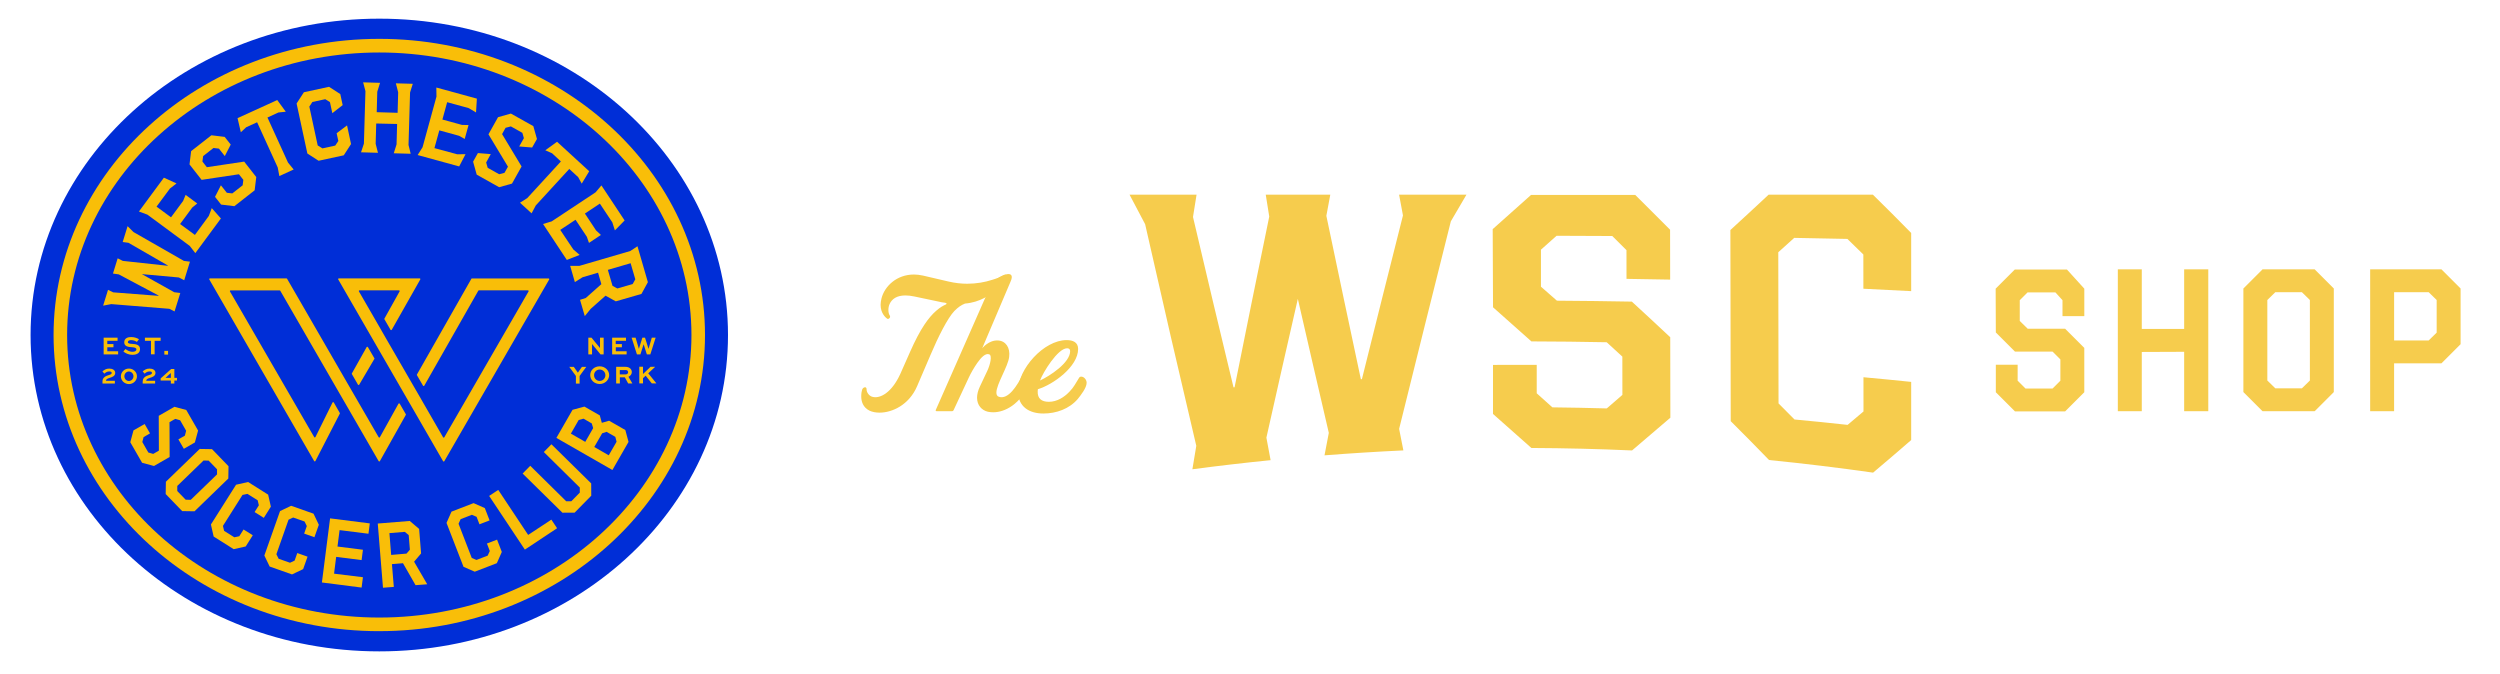 <svg viewBox="0 0 1604.53 432.8" xmlns="http://www.w3.org/2000/svg" id="Layer_1"><defs><style>.cls-1{fill:#f9be08;}.cls-1,.cls-2,.cls-3{stroke-width:0px;}.cls-2{fill:#002ed7;}.cls-3{fill:#f6cc4d;}</style></defs><path d="M767.79,286.12c-10.91-46.26-21.85-93.57-32.83-142.23-3.33-6.27-6.67-12.59-10.01-18.96h43.02c-.76,4.76-1.53,9.54-2.29,14.32,8.68,37.13,17.35,73.54,26.01,109.37.23-.02.45-.04.68-.06,7.41-37.06,14.82-73.55,22.25-109.56-.75-4.68-1.5-9.37-2.25-14.07h41.43c-.84,4.52-1.68,9.05-2.53,13.59,7.37,35.28,14.75,70.2,22.14,104.86.23-.01.46-.02.68-.03,8.79-35.38,17.58-70.36,26.35-105.08-.83-4.44-1.66-8.89-2.49-13.34h43.25c-3.34,5.7-6.69,11.4-10.03,17.12-11.04,44.04-22.11,88.35-33.19,133.19.91,4.61,1.81,9.23,2.72,13.83-16.88.79-33.76,1.85-50.61,3.17.92-4.81,1.84-9.62,2.76-14.42-6.63-28.42-13.26-57.08-19.88-86.02-6.73,29.35-13.46,59.02-20.18,89.09.9,4.82,1.8,9.64,2.7,14.45-16.76,1.68-33.49,3.63-50.2,5.84.84-5.03,1.67-10.05,2.51-15.06Z" class="cls-3"></path><path d="M958.22,265.68c0-10.49,0-20.99.01-31.48,9.35-.07,18.7-.08,28.06-.04,0,6.09,0,12.18,0,18.27,3.35,2.99,6.69,6,10.04,9.01,11.64.13,23.28.36,34.91.69,3.34-2.9,6.69-5.79,10.03-8.69,0-8.19-.02-16.37-.03-24.56-3.35-3.09-6.69-6.16-10.04-9.22-16.11-.32-32.22-.51-48.34-.55-8.21-7.33-16.42-14.62-24.62-21.89-.07-16.72-.14-33.44-.21-50.17,8.2-7.32,16.4-14.63,24.59-21.93,22.31,0,44.62,0,66.92,0,7.45,7.38,14.89,14.81,22.34,22.31.02,10.67.03,21.35.05,32.02-9.34-.19-18.68-.34-28.02-.48,0-6.14-.01-12.29-.02-18.43-3.04-3.03-6.08-6.05-9.12-9.07-11.92-.07-23.84-.12-35.75-.15-3.34,2.97-6.68,5.94-10.02,8.92,0,7.92,0,15.84,0,23.76,3.42,2.99,6.84,5.98,10.26,8.98,16.03.1,32.06.3,48.08.6,8.21,7.53,16.43,15.14,24.64,22.85.03,17.22.05,34.43.08,51.65-8.2,7.01-16.4,14.01-24.6,21.02-21.52-.96-43.06-1.49-64.6-1.59-8.22-7.34-16.44-14.62-24.65-21.85Z" class="cls-3"></path><path d="M1110.8,270.32c-.07-40.9-.14-81.8-.22-122.69,8.18-7.47,16.36-15.03,24.54-22.69h66.92c8.2,8.03,16.4,16.22,24.58,24.58,0,12.44,0,24.89,0,37.33-10.22-.55-20.45-1.06-30.68-1.54,0-7.33-.01-14.65-.02-21.98-3.41-3.36-6.83-6.69-10.24-9.99-11.38-.24-22.75-.46-34.13-.67-3.41,3.09-6.82,6.17-10.23,9.22.05,32.34.11,64.68.16,97.02,3.42,3.41,6.83,6.85,10.25,10.32,11.37,1.05,22.73,2.2,34.08,3.46,3.4-2.85,6.8-5.72,10.2-8.61,0-7.32-.01-14.65-.02-21.97,10.22.93,20.43,1.93,30.63,2.99,0,12.44,0,24.89,0,37.33-8.15,7.08-16.3,14.04-24.45,20.91-22.21-3.16-44.47-5.86-66.76-8.09-8.2-8.48-16.41-16.79-24.62-24.96Z" class="cls-3"></path><path d="M1280.95,251.74v-17.64h14v10.24l5.01,5.01h17.41l5.01-5.01v-13.66l-5.01-5.01h-24.13l-12.29-12.29-.11-28.11,12.29-12.29h33.46l11.15,12.29v17.64h-14v-10.24l-4.55-5.01h-17.87l-5.01,5.01v13.32l5.12,5.01h24.01l12.29,12.29v28.45l-12.29,12.29h-32.21l-12.29-12.29Z" class="cls-3"></path><path d="M1359.25,172.87h15.37v38.24h27.2v-38.24h15.48v91.05h-15.48v-38.13l-27.2.11v38.01h-15.37v-91.05Z" class="cls-3"></path><path d="M1439.83,251.63v-66.47l12.29-12.29h33.46l12.29,12.29v66.47l-12.29,12.29h-33.46l-12.29-12.29ZM1477.39,249.23l5.12-5.01v-51.67l-5.12-5.01h-17.07l-5.12,5.01v51.67l5.12,5.01h17.07Z" class="cls-3"></path><path d="M1521.2,172.87h45.75l12.29,12.29v35.74l-12.29,12.29h-30.39v30.73h-15.36v-91.05ZM1558.76,218.5l5.12-5.01v-20.94l-5.12-5.01h-22.19v30.96h22.19Z" class="cls-3"></path><path d="M644.71,180.38c-1.93,2.5-7.63,8.19-13.09,10.93-3.41,1.71-7.17,3.07-12.29,3.53-2.5,1.03-4.21,2.16-6.83,4.78-4.32,4.55-10.36,16.5-15.36,28.34l-8.54,19.92c-5.12,11.95-15.93,16.96-24.13,16.96-2.39,0-4.67-.46-6.37-1.25-4.32-2.16-5.35-6.03-5.35-9.22,0-1.93.34-3.64.57-4.21.23-.91,1.02-1.48,1.71-1.59.57-.11,1.14.23,1.14,1.14-.11,1.93,1.59,4.78,4.44,5.12,4.44.8,11.72-2.73,17.3-15.02l6.15-13.89c6.71-15.25,12.06-22.31,16.73-26.4,2.84-2.5,4.55-3.3,6.26-4.1.23-.11.46-.34.46-.57s-.34-.45-1.02-.57c-2.16-.23-1.71-.23-4.44-.8l-15.14-3.19c-2.16-.46-4.1-.68-5.8-.68-5.58,0-8.65,2.28-10.13,5.46-.57,1.25-.8,2.62-.8,3.87,0,1.48.34,2.73.8,3.41.46.57.34,1.25,0,1.71-.46.57-1.14.8-1.59.46-.8-.57-4.21-3.3-4.21-8.88,0-1.25.23-2.62.57-4.1,1.93-7.74,9.67-15.36,20.83-15.36,1.82,0,3.76.23,5.8.68l16.62,3.87c3.98.91,7.97,1.37,11.72,1.37,6.03,0,11.49-1.02,16.05-2.5,3.07-.91,5.58-1.71,7.06-2.73,1.14-.8,2.28-.91,2.28.8,0,1.02-.57,1.71-1.37,2.73Z" class="cls-3"></path><path d="M637.43,264.6c-1.25,0-2.39-.11-3.41-.34-3.87-.91-6.94-4.1-6.94-8.99,0-2.05.57-4.55,1.82-7.17l4.78-10.13c1.82-3.87,3.3-9.9,1.14-10.58-2.28-.8-5.01,1.82-7.62,5.58-2.05,2.96-4.1,6.49-5.46,9.45l-9.56,20.49c-.34.8-.57,1.02-1.48,1.02h-9.45c-.91,0-.8-.57-.57-1.02l35.34-80.13c1.48-2.96,6.94-6.37,10.47-6.83,2.5-.34,3.87.91,2.05,4.89l-18.16,42.69s4.21-5.35,10.13-5.01c4.89.23,7.97,4.55,7.17,10.58-.68,6.03-8.19,17.53-8.19,22.87,0,1.37.46,2.39,1.71,2.73,5.8,1.82,11.5-6.6,15.71-15.36.46-.8,2.16-.34,3.41.8,1.14,1.02,1.93,2.73,1.14,4.78-6.6,14.91-16.73,19.69-24.01,19.69Z" class="cls-3"></path><path d="M691.72,256.07c-5.46,6.37-13.77,9.33-22.08,9.33-8.88,0-16.27-4.21-16.27-14.34,0-14.34,16.62-32.78,31.18-32.78,3.87,0,7.4,1.25,7.4,5.69,0,11.38-16.05,22.88-25.83,25.83l-.11,1.25c-.23,4.78,2.5,6.83,7.17,6.83,5.23,0,9.9-2.96,13.31-6.6,2.62-2.62,3.98-5.46,5.92-8.54.34-.57.68-1.02,1.48-1.02,1.93,0,3.53,2.05,3.53,3.98,0,3.19-3.76,7.97-5.69,10.36ZM684.89,223.52c-6.03,0-15.59,15.7-17.41,20.71,6.15-2.85,19.35-11.38,19.35-18.89,0-1.14-.68-1.82-1.93-1.82Z" class="cls-3"></path><ellipse ry="203.04" rx="223.81" cy="215.02" cx="243.43" class="cls-2"></ellipse><path d="M243.43,405.09c-115.29,0-209.05-85.28-209.05-190.07S128.14,24.94,243.43,24.94s209.05,85.28,209.05,190.07-93.76,190.07-209.05,190.07ZM243.43,33.69c-110.45,0-200.35,81.33-200.35,181.33s89.9,181.33,200.35,181.33,200.35-81.33,200.35-181.33S353.87,33.69,243.43,33.69Z" class="cls-1"></path><path d="M108.67,198.19l-37.23-3.01-5.25.99,3.14-10.14,3.32,1.61,29.11,2.24.04-.18-25.57-13.59-3.72-.54,3.01-9.78,3.32,1.66,28.85,3.14.04-.18-25.3-14.58-3.68-.49,3.14-10.18,3.77,3.77,32.39,18.53,3.86.49-3.68,11.93-3.45-1.79-23.73-2.15,20.77,11.62,3.9.49-3.68,11.84-3.36-1.7Z" class="cls-1"></path><path d="M121.77,157.82l-27.14-20.05-5.47-2.02,16.02-21.71,8.12,3.68-4.26,3.32-8.57,11.57,9.29,6.86,7.76-10.5,1.61-3.9,7.45,5.52-3.19,2.6-7.81,10.59,9.51,7,8.93-12.2,1.88-5.02,5.88,6.64-16.42,22.25-3.59-4.62Z" class="cls-1"></path><path d="M141.91,131.31l-3.9-4.98,3.77-7.4,3.81,4.8,3.5.4,6.64-5.2.45-3.5-2.83-3.59-23.96,3.59-7.76-9.91,1.03-8.52,13.01-10.18,8.52,1.03,3.9,4.93-3.81,7.4-3.77-4.8-3.5-.4-6.64,5.2-.45,3.5,2.83,3.63,23.96-3.59,7.76,9.91-1.03,8.52-13.01,10.18-8.52-1.03Z" class="cls-1"></path><path d="M178.25,107.49l-13.23-29.02-7,3.19-3.45,3.23-2.11-9.06,25.48-11.62,5.47,7.49-4.71.49-7.04,3.23,13.19,28.93,3.63,4.44-9.2,4.22-1.03-5.52Z" class="cls-1"></path><path d="M197.27,98.51l-6.91-32.08,4.67-7.22,16.15-3.5,7.22,4.67,1.53,7.09-6.64,5.16-1.53-7.09-3.01-1.88-8.25,1.79-1.97,2.96,5.38,24.94,3.01,1.88,8.25-1.79,1.97-2.96-1.08-4.98,6.68-5.02,2.56,11.98-4.67,7.22-16.15,3.5-7.22-4.67Z" class="cls-1"></path><path d="M233.56,92.19l.99-33.69-1.48-5.65,10.86.31-1.79,5.7-.36,13.14,13.41.4.36-13.14-1.48-5.79,10.86.31-1.75,5.56-.99,33.69,1.39,5.65-10.86-.31,1.79-5.7.36-13.1-13.41-.31-.36,13.01,1.48,5.79-10.86-.31,1.84-5.56Z" class="cls-1"></path><path d="M271.2,94.52l8.93-32.52-.09-5.83,26.02,7.13-.54,8.88-4.67-2.78-13.86-3.81-3.05,11.13,12.56,3.45,4.22.09-2.47,8.93-3.59-2.02-12.7-3.5-3.14,11.39,14.58,3.95,5.38-.04-4.08,7.85-26.65-7.31,3.14-4.98Z" class="cls-1"></path><path d="M303.63,103.76l3.1-5.52,8.25.67-2.96,5.38.99,3.41,7.36,4.13,3.41-.9,2.24-3.95-12.52-20.77,6.15-10.99,8.25-2.33,14.4,8.07,2.33,8.25-3.1,5.47-8.3-.67,3.01-5.34-.99-3.41-7.36-4.13-3.41.9-2.24,4.04,12.52,20.77-6.15,10.99-8.25,2.33-14.4-8.07-2.33-8.34Z" class="cls-1"></path><path d="M338.4,127.14l21.58-23.51-5.65-5.25-4.35-1.93,7.54-5.47,20.64,18.93-4.8,7.94-2.29-4.17-5.7-5.25-21.49,23.42-2.69,5.07-7.45-6.82,4.67-2.96Z" class="cls-1"></path><path d="M354.1,142.07l28.13-18.62,3.77-4.44,14.89,22.48-6.24,6.37-1.66-5.16-7.99-12.02-9.6,6.37,7.18,10.86,3.1,2.87-7.67,5.11-1.35-3.9-7.27-10.95-9.82,6.5,8.39,12.56,4.08,3.5-8.25,3.23-15.25-23.06,5.56-1.7Z" class="cls-1"></path><path d="M371.95,170.61l32.57-9.51,4.62-3.05,6.68,23.06-4.13,7.54-16.46,4.76-6.59-3.63-9.51,8.43-3.81,4.67-3.05-10.45,3.68-1.17,10-8.88-2.11-7.36-9.91,2.92-4.98,3.1-3.01-10.41h6.01ZM393.13,183.48l3.1,1.66,9.82-2.83,1.7-3.05-3.01-10.32-14.62,4.26,3.01,10.27Z" class="cls-1"></path><path d="M85.7,276.21l7.13-4.08,3.45,6.01-4.13,2.42-.81,3.14,3.86,6.73,3.14.9,3.63-2.11-.09-22.34,10.05-5.79,7.63,2.06,7.58,13.19-2.06,7.63-7.09,4.08-3.5-6.06,4.17-2.38.81-3.14-3.86-6.73-3.14-.9-3.68,2.11.09,22.34-10.05,5.79-7.63-2.06-7.58-13.19,2.06-7.63Z" class="cls-1"></path><path d="M106.47,309.18l21.71-21.04,7.9.13,10.59,10.95-.13,7.9-21.71,21.04-7.9-.13-10.59-10.95.13-7.9ZM119.16,320.71l3.27.09,16.87-16.33v-3.27l-5.38-5.56-3.27-.09-16.87,16.33v3.27l5.38,5.56Z" class="cls-1"></path><path d="M135.36,336.63l16.15-25.53,7.72-1.75,12.87,8.12,1.75,7.72-4.53,7.18-5.92-3.72,2.74-4.35-.76-3.19-6.55-4.13-3.19.67-12.56,19.87.76,3.19,6.55,4.13,3.19-.67,2.74-4.35,5.92,3.72-4.53,7.18-7.72,1.75-12.87-8.12-1.75-7.72Z" class="cls-1"></path><path d="M169.68,356.51l10.05-28.49,7.13-3.41,14.36,5.07,3.41,7.13-2.83,7.99-6.59-2.33,1.7-4.84-1.44-2.92-7.31-2.56-2.96,1.39-7.81,22.16,1.44,2.92,7.31,2.56,2.96-1.39,1.7-4.84,6.59,2.33-2.83,7.99-7.13,3.41-14.36-5.07-3.41-7.09Z" class="cls-1"></path><path d="M211.85,332.69l25.48,3.23-.85,6.64-18.53-2.33-1.35,10.54,16.33,2.06-.85,6.64-16.33-2.06-1.35,10.77,18.53,2.29-.85,6.64-25.48-3.27,5.25-41.14Z" class="cls-1"></path><path d="M242.44,336.01l20.55-1.66,6.01,5.11,1.26,15.75-4.49,5.29,8.43,14.49-7.49.58-8.07-14.09-7.09.58,1.21,14.62-6.95.54-3.36-41.23ZM260.92,355.3l2.15-2.51-.76-9.38-2.51-2.06-9.87.81,1.12,14,9.87-.85Z" class="cls-1"></path><path d="M297.48,363.77l-10.9-28.17,3.19-7.22,14.18-5.47,7.22,3.19,3.05,7.9-6.5,2.51-1.84-4.8-3.01-1.3-7.22,2.78-1.35,2.96,8.48,21.94,3.01,1.3,7.22-2.78,1.35-2.96-1.84-4.8,6.5-2.51,3.05,7.9-3.19,7.22-14.18,5.47-7.22-3.14Z" class="cls-1"></path><path d="M313.95,318.29l5.83-3.86,19.2,28.89,14.89-9.82,3.68,5.52-20.68,13.73-22.92-34.45Z" class="cls-1"></path><path d="M360.96,329.05l-25.53-25.12,4.89-4.98,23.1,22.79,3.27-.04,5.43-5.52v-3.27l-23.1-22.79,4.89-4.98,25.53,25.12.04,7.9-10.68,10.86-7.85.04Z" class="cls-1"></path><path d="M357.1,281.05l10.36-18.03,7.63-2.06,9.87,5.65,1.3,4.76,4.67-1.35,10.41,5.97,2.06,7.63-10.36,18.03-35.93-20.59ZM380.7,274.77l-.9-3.01-5.29-3.05-3.1.85-5.02,8.75,9.24,5.29,5.07-8.84ZM395.73,283.52l-.81-3.14-5.61-3.23-2.83.94-5.07,8.79,9.29,5.34,5.02-8.7Z" class="cls-1"></path><path d="M387.43,216.72v10.72h-2.02l-5.43-6.64h0v6.64h-2.38v-10.72h2.02l5.47,6.64h0v-6.64h2.33Z" class="cls-1"></path><path d="M399.18,222.87h-3.95v2.56h6.95v2.02h-9.29v-10.72h8.88v2.02h-6.59v2.06h3.95v2.06h.04Z" class="cls-1"></path><path d="M407.93,216.72l2.06,7.04h.09l2.2-7.04h1.7l2.2,7.04h.09l2.06-7.04h2.47l-3.41,10.72h-2.24l-2.02-6.37h-.09l-2.02,6.37h-2.24l-3.41-10.72h2.56Z" class="cls-1"></path><path d="M376.26,235.47l-4.26,5.83v4.89h-2.38v-4.89l-4.26-5.83h2.92l2.6,3.72,2.6-3.72h2.78Z" class="cls-1"></path><path d="M384.87,235.11c3.41,0,6.1,2.56,6.1,5.65s-2.74,5.7-6.1,5.7-6.06-2.51-6.06-5.7,2.65-5.65,6.06-5.65ZM384.87,244.49c2.06,0,3.68-1.66,3.68-3.68s-1.61-3.63-3.68-3.63-3.59,1.66-3.59,3.63c-.04,1.97,1.57,3.68,3.59,3.68Z" class="cls-1"></path><path d="M395.46,246.15v-10.72h5.92c1.53,0,2.51.45,3.23,1.17.54.58.9,1.35.9,2.2,0,1.39-.85,2.42-2.15,3.01l2.51,4.31h-2.69l-2.15-3.95h-3.19v3.95h-2.38v.04ZM397.79,237.45v2.83h3.86c.81,0,1.48-.58,1.48-1.39,0-.36-.13-.67-.36-.94-.36-.4-.85-.45-1.3-.45h-3.68v-.04Z" class="cls-1"></path><path d="M412.64,240.09l4.89-4.67h2.96l-4.44,4.17,5.25,6.5h-2.96l-3.95-4.98-1.7,1.61v3.36h-2.38v-10.72h2.38v4.71h-.04Z" class="cls-1"></path><path d="M72.82,222.87h-3.95v2.56h6.95v2.02h-9.29v-10.72h8.93v2.02h-6.59v2.06h3.95v2.06Z" class="cls-1"></path><path d="M87.85,219.46c-.63-.49-1.97-1.17-3.77-1.17-1.08,0-2.02.4-2.02,1.3,0,.94,1.39,1.03,2.83,1.12,1.97.13,4.98.36,4.98,3.32,0,2.65-2.2,3.68-4.8,3.68-2.78,0-4.62-1.08-5.88-2.11l1.35-1.61c.9.72,2.42,1.79,4.58,1.79,1.35,0,2.42-.54,2.42-1.53s-1.08-1.26-2.69-1.39c-2.33-.13-5.11-.4-5.11-3.14s2.42-3.41,4.44-3.41c2.24,0,4.13.81,5.02,1.44l-1.35,1.7Z" class="cls-1"></path><path d="M93.01,216.72h10.09v2.02h-3.86v8.66h-2.33v-8.66h-3.9v-2.02Z" class="cls-1"></path><path d="M65.78,244.67c0-2.29,1.93-3.36,4.17-3.99.54-.13,1.75-.49,1.75-1.35,0-.72-.81-.94-1.57-.94-1.35,0-2.24.63-3.19,1.44l-1.21-1.48c1.21-.94,2.38-1.79,4.35-1.79s3.86.81,3.86,2.78c0,2.11-2.15,2.74-3.72,3.23-1.39.45-2.2.9-2.2,1.75v.09h5.7v1.75h-7.94v-1.48Z" class="cls-1"></path><path d="M82.74,236.55c2.83,0,5.16,2.2,5.16,4.98s-2.38,4.98-5.16,4.98-5.16-2.2-5.16-4.98,2.33-4.98,5.16-4.98ZM82.74,244.53c1.57,0,2.92-1.39,2.92-3.05s-1.35-3.05-2.92-3.05-2.92,1.35-2.92,3.05,1.3,3.05,2.92,3.05Z" class="cls-1"></path><path d="M91.62,244.67c0-2.29,1.93-3.36,4.17-3.99.54-.13,1.75-.49,1.75-1.35,0-.72-.81-.94-1.57-.94-1.35,0-2.24.63-3.19,1.44l-1.21-1.48c1.21-.94,2.38-1.79,4.35-1.79s3.86.81,3.86,2.78c0,2.11-2.15,2.74-3.72,3.23-1.39.45-2.2.9-2.2,1.75v.09h5.7v1.75h-7.99v-1.48h.04Z" class="cls-1"></path><path d="M113.6,244.22h-1.7v1.93h-2.24v-1.93h-6.55v-1.35l6.77-6.06h2.02v5.7h1.7v1.7ZM106.29,242.52h3.36v-3.01h-.13c-1.03.94-2.2,2.02-3.23,2.92v.09Z" class="cls-1"></path><path d="M240.38,230.18l-.22-.45-4.04-6.95c-.18-.31-.63-.31-.81,0l-9.47,16.87c-.09.13-.09.31,0,.45l3.9,6.77c.18.31.63.31.81,0l9.82-16.69Z" class="cls-1"></path><path d="M243.83,280.6c-.18.31-.63.31-.81,0l-15.88-27.45-4.44-7.67-38.45-66.57c-.09-.13-.22-.22-.4-.22h-49.12c-.36,0-.58.4-.4.67l67.29,116.55c.18.31.63.31.81,0l15.66-30.42c.09-.13.09-.31,0-.45l-3.86-6.73c-.18-.31-.63-.31-.81.04l-10.95,22.16c-.18.31-.63.36-.81.04l-54.06-93.49c-.18-.31.04-.67.4-.67h31.49c.18,0,.31.09.4.22l38.4,66.53,4.44,7.67,20.28,35.13c.18.31.63.31.81,0l16.64-29.65c.09-.13.09-.31,0-.45l-3.9-6.73c-.18-.31-.63-.31-.81,0l-11.93,21.49Z" class="cls-1"></path><path d="M302.55,178.9l-34.95,61.46c-.09.13-.09.31,0,.45l3.9,6.73c.18.31.63.31.81,0l34.68-60.97c.09-.13.22-.22.4-.22h31.45c.36,0,.58.4.4.67l-54.06,93.62c-.18.31-.63.31-.81,0l-15.84-27.5-4.44-7.67-16.28-28.17-4.4-7.67h0l-13.05-22.61c-.18-.31.04-.67.4-.67h25.3c.36,0,.58.36.4.67l-9.73,17.45c-.09.13-.09.31,0,.45l3.9,6.73c.18.31.63.31.81,0l18.3-32.3c.18-.31-.04-.67-.4-.67h-51.86c-.36,0-.58.4-.4.67l21.89,37.95h0l4.04,7h0l16.64,28.85,4.44,7.67,20.28,35.17c.18.31.63.31.81,0l67.29-116.59c.18-.31-.04-.67-.4-.67h-49.12c-.18-.04-.31.04-.4.18Z" class="cls-1"></path><rect height="2.38" width="2.38" y="225.2" x="105.48" class="cls-1"></rect></svg>